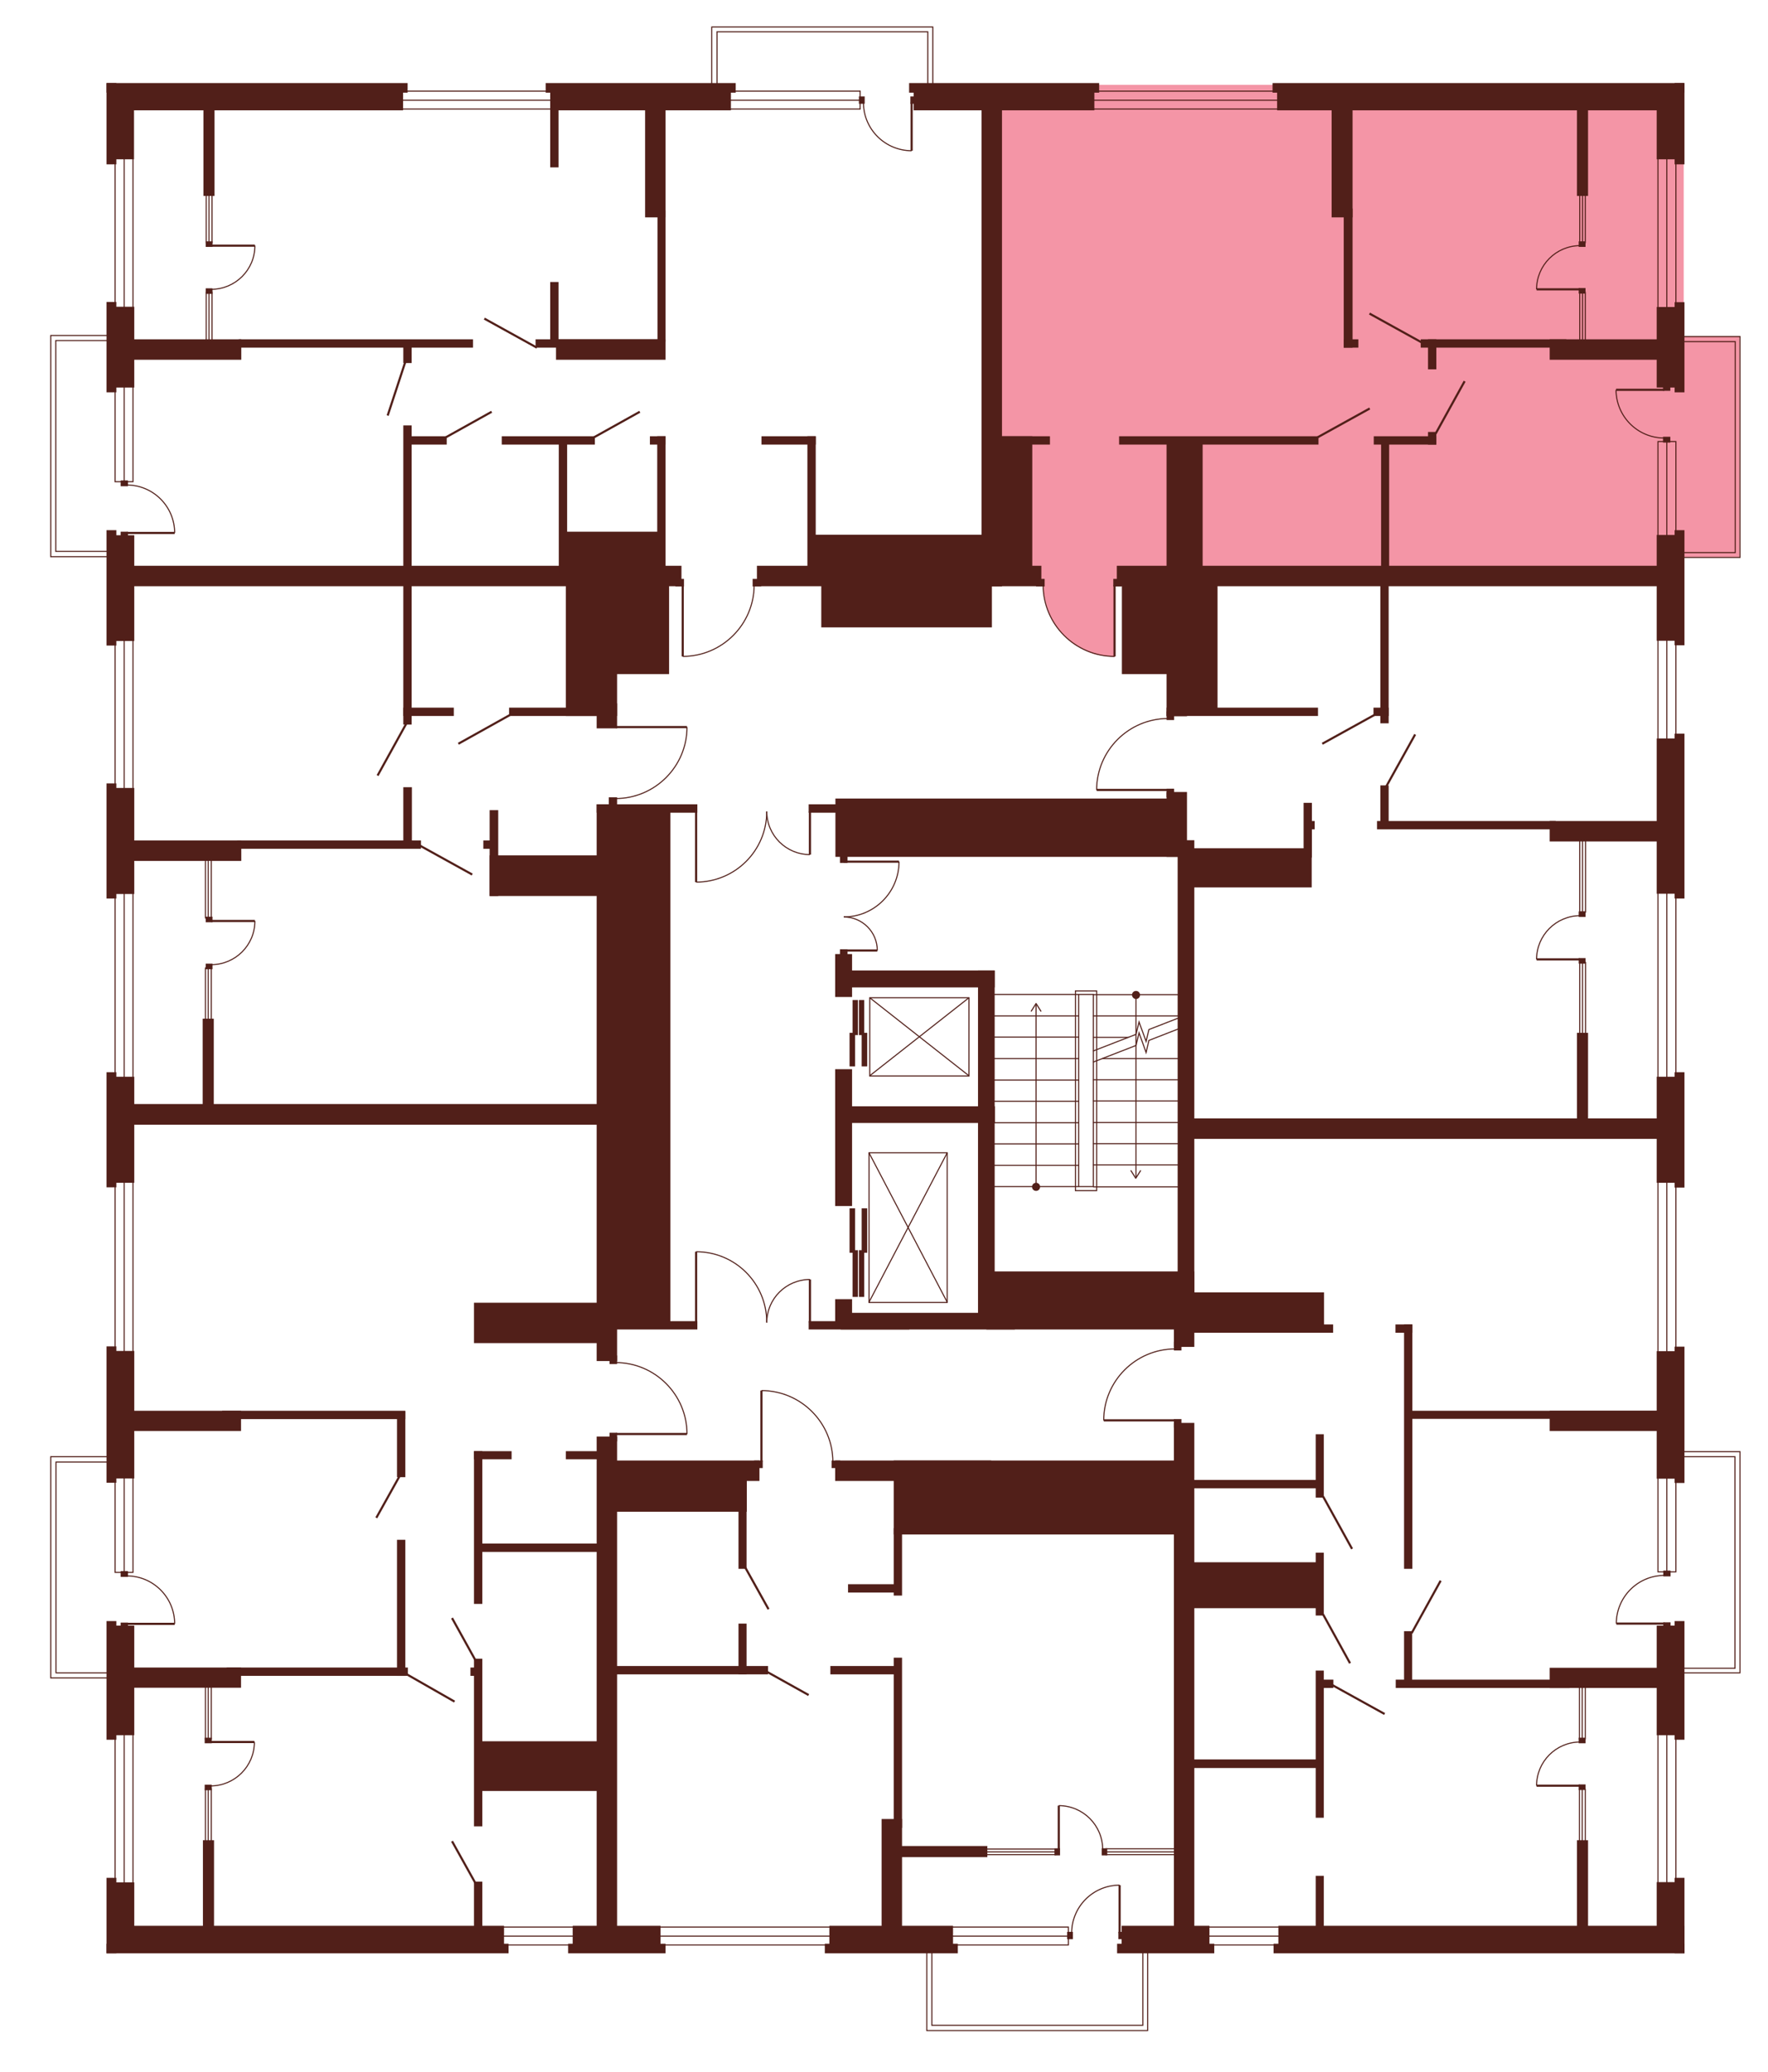 <?xml version="1.0" encoding="utf-8"?>
<!-- Generator: Adobe Illustrator 27.9.0, SVG Export Plug-In . SVG Version: 6.00 Build 0)  -->
<svg version="1.1" xmlns="http://www.w3.org/2000/svg" xmlns:xlink="http://www.w3.org/1999/xlink" x="0px" y="0px"
	 viewBox="0 0 700.5 820.6" style="enable-background:new 0 0 700.5 820.6;" xml:space="preserve">
<style type="text/css">
	.st0{display:none;fill:#F495A6;}
	.st1{fill:#F495A6;}
	.st2{fill:#511F19;stroke:#511F19;stroke-miterlimit:10;}
	.st3{fill:none;stroke:#511F19;stroke-width:0.425;stroke-miterlimit:10;}
	.st4{fill:none;stroke:#511F19;stroke-width:0.85;stroke-miterlimit:10;}
	.st5{fill:#511F19;}
</style>
<g id="Layer_4">
	<path id="_x32_Г5" class="st0" d="M261.1,228.8H42.9V33.7h349.8v193.6h-92.1v4.8H299c0,0,0.5,6.9-3.8,14.1
		c-4.3,7.2-10.3,10.3-10.3,10.3s-5.6,3.6-14.1,3.8l-0.1-28.3l-5.8,0L261.1,228.8z"/>
	<path id="_x32_A5" class="st1" d="M393.8,232l-1.1-198.4h274.4v194.8H445v3.5h-3.2v28.3c0,0-7-0.2-10.8-2.1c0,0-6.1-2.8-7.7-4.8
		c0,0-3.6-3.6-4.6-5c-1-1.5-3-5.1-3-5.1s-2.8-8.2-2.2-11.2H393.8z"/>
	<path id="_x31_А5" class="st0" d="M462.9,284.9v-55.8h204.1v218.7H470.8v-111h-7.9v-23.6h-28.3c0,0-0.6-8.6,5.6-16.8
		c6.1-8.2,14.8-10.3,14.8-10.3S459.9,284.6,462.9,284.9z"/>
	<path id="_x32_Б5" class="st0" d="M465.8,534.6v-29.9h4.3v-56.9h197v325.7H469.4V566.2h-3.5V563l-28.3-0.1c0,0-0.3-8.8,5-16.1
		s12.6-10.1,12.6-10.1S461.7,534.4,465.8,534.6z"/>
	<path id="_x31_Б5" class="st0" d="M330.2,579.3h137.5v194.1H240.6V579.3h61.3v-28.2c0,0,7.6-0.2,14.4,4
		c6.8,4.1,10.1,10.2,10.1,10.2S328.8,566.9,330.2,579.3z"/>
	<path id="_x32_В5" class="st0" d="M244.2,568.3v205.2H42.9V441.6h201.2V540c0,0,11.1-0.4,19.1,7.4c8,7.8,8.8,16.5,8.8,16.5
		l0.3,4.3H244.2z"/>
	<path id="_x31_В5" class="st0" d="M244.2,316.6v125.1H42.9V228.8h201.2v59.6h28.3c0,0,0.9,7.2-5.7,16.9c0,0-6.8,7.8-9.8,8.2
		C257,313.5,250.1,317.1,244.2,316.6z"/>
	<rect x="282" y="10.7" class="st0" width="87.6" height="33.8"/>
	<rect x="652.6" y="133.1" class="st1" width="36.6" height="87.5"/>
	<rect x="655.2" y="574.8" class="st0" width="33.9" height="87.6"/>
	<polygon class="st0" points="454.6,773.1 454.6,804.5 367.1,804.5 367.1,770.6 	"/>
	<polygon class="st0" points="51.7,664.6 20,664.6 20,577 56.2,577 55,664.6 	"/>
	<polygon class="st0" points="58.1,220.3 20,220.3 20,132.7 60.2,132.7 	"/>
</g>
<g id="СТЕНЫ">
	<rect x="42.7" y="33.4" class="st2" width="118.3" height="2.8"/>
	<rect x="216.7" y="33.4" class="st2" width="74.3" height="2.8"/>
	<rect x="42.7" y="33.4" class="st2" width="2.9" height="31.2"/>
	<polyline class="st3" points="45.6,154.8 45.6,190.8 52.7,190.8 52.7,153 	"/>
	<rect x="45.6" y="36.1" class="st2" width="113.6" height="7.1"/>
	<rect x="218.5" y="36.1" class="st2" width="70.6" height="7.1"/>
	<rect x="360.7" y="33.4" class="st2" width="74.3" height="2.8"/>
	<rect x="362.5" y="36.1" class="st2" width="70.6" height="7.1"/>
	<rect x="504.7" y="33.4" class="st2" width="162.1" height="2.8"/>
	<rect x="506.5" y="36.1" class="st2" width="157.4" height="7.1"/>
	<rect x="45.6" y="36.1" class="st2" width="7" height="26.5"/>
	<rect x="664" y="33.4" class="st2" width="2.9" height="31.2"/>
	<rect x="656.9" y="36.1" class="st2" width="7.1" height="26.5"/>
	<rect x="664" y="120.2" class="st2" width="2.9" height="34.7"/>
	<rect x="656.9" y="122.1" class="st2" width="7.1" height="30.9"/>
	<rect x="664" y="210.5" class="st2" width="2.9" height="44.6"/>
	<rect x="656.9" y="212.4" class="st2" width="7.1" height="40.9"/>
	<rect x="664" y="291.1" class="st2" width="2.9" height="64.3"/>
	<rect x="656.9" y="293" class="st2" width="7.1" height="60.5"/>
	<rect x="664" y="425.2" class="st2" width="2.9" height="44.7"/>
	<rect x="656.9" y="427" class="st2" width="7.1" height="41"/>
	<rect x="664" y="533.9" class="st2" width="2.9" height="53"/>
	<rect x="656.9" y="535.7" class="st2" width="7.1" height="49.5"/>
	<rect x="664" y="642.6" class="st2" width="2.9" height="46"/>
	<rect x="656.9" y="644.4" class="st2" width="7.1" height="42.4"/>
	<rect x="664" y="744.3" class="st2" width="2.9" height="28.9"/>
	<rect x="656.9" y="746" class="st2" width="7.1" height="27.1"/>
	<rect x="505.1" y="770.4" class="st2" width="161.8" height="2.8"/>
	<rect x="507" y="763.3" class="st2" width="159.8" height="7.1"/>
	<rect x="327.3" y="770.4" class="st2" width="51.7" height="2.8"/>
	<rect x="225.6" y="770.4" class="st2" width="37.6" height="2.8"/>
	<rect x="329.1" y="763.3" class="st2" width="48" height="7.1"/>
	<rect x="227.4" y="763.3" class="st2" width="33.8" height="7.1"/>
	<rect x="42.7" y="770.4" class="st2" width="158.3" height="2.8"/>
	<rect x="45.6" y="763.3" class="st2" width="153.6" height="7.1"/>
	<rect x="42.7" y="744.3" class="st2" width="2.9" height="28.9"/>
	<rect x="45.6" y="746.1" class="st2" width="7.1" height="24.2"/>
	<rect x="42.7" y="642.6" class="st2" width="2.9" height="46"/>
	<rect x="45.6" y="644.4" class="st2" width="7.1" height="42.4"/>
	<rect x="42.7" y="425.2" class="st2" width="2.9" height="44.6"/>
	<rect x="45.6" y="427" class="st2" width="7.1" height="41"/>
	<rect x="42.7" y="310.8" class="st2" width="2.9" height="44.6"/>
	<rect x="45.6" y="312.6" class="st2" width="7.1" height="41"/>
	<rect x="42.7" y="210.5" class="st2" width="2.9" height="44.7"/>
	<rect x="45.6" y="212.5" class="st2" width="7.1" height="40.9"/>
	<rect x="42.7" y="120.1" class="st2" width="2.9" height="34.8"/>
	<rect x="45.6" y="122" class="st2" width="7.1" height="31"/>
	<rect x="42.7" y="533.8" class="st2" width="2.9" height="53"/>
	<rect x="45.6" y="535.6" class="st2" width="7.1" height="49.5"/>
	<rect x="81.1" y="39.7" class="st2" width="3.4" height="37.4"/>
	<rect x="80.8" y="404" class="st2" width="3.4" height="37.4"/>
	<rect x="50" y="134.9" class="st2" width="45.1" height="7.1"/>
	<rect x="50" y="224.6" class="st2" width="219.5" height="7.1"/>
	<rect x="300.4" y="224.6" class="st2" width="111.7" height="7.1"/>
	<rect x="443" y="224.6" class="st2" width="221.6" height="7.1"/>
	<rect x="95.1" y="134.9" class="st2" width="91.8" height="2.3"/>
	<rect x="212.7" y="134.9" class="st2" width="48.7" height="2.3"/>
	<rect x="160.3" y="135.4" class="st2" width="2.3" height="7.9"/>
	<rect x="160.3" y="169" class="st2" width="2.3" height="58.4"/>
	<rect x="160.3" y="228.1" class="st2" width="2.3" height="58.4"/>
	<rect x="218.5" y="43.2" class="st2" width="2.3" height="22.6"/>
	<rect x="218.5" y="112.2" class="st2" width="2.3" height="22.7"/>
	<rect x="220.8" y="134.9" class="st2" width="42.4" height="7.1"/>
	<rect x="256.1" y="40.8" class="st2" width="7.1" height="44.8"/>
	<rect x="389.4" y="40.8" class="st2" width="7.1" height="191"/>
	<rect x="261" y="83.8" class="st2" width="2.2" height="51.1"/>
	<rect x="161" y="173.3" class="st2" width="15.5" height="2.3"/>
	<rect x="199.3" y="173.3" class="st2" width="35.9" height="2.3"/>
	<rect x="258" y="173.3" class="st2" width="5.2" height="2.3"/>
	<rect x="302.2" y="173.3" class="st2" width="20.5" height="2.3"/>
	<rect x="395" y="173.3" class="st2" width="13.5" height="52.9"/>
	<rect x="395" y="173.3" class="st2" width="20.5" height="2.3"/>
	<rect x="544.8" y="173.3" class="st2" width="23.8" height="2.3"/>
	<rect x="443.9" y="173.3" class="st2" width="78" height="2.3"/>
	<rect x="260.9" y="173.3" class="st2" width="2.3" height="55.2"/>
	<rect x="320.4" y="173.3" class="st2" width="2.3" height="55.2"/>
	<rect x="221.9" y="174.4" class="st2" width="2.3" height="52.1"/>
	<rect x="223" y="211.1" class="st2" width="39" height="15.8"/>
	<rect x="321.5" y="212.3" class="st2" width="71.6" height="14.7"/>
	<rect x="462.7" y="175.3" class="st2" width="13.3" height="52.5"/>
	<rect x="566.3" y="171.6" class="st2" width="2.3" height="4"/>
	<rect x="563.4" y="134.9" class="st2" width="56.7" height="2.3"/>
	<rect x="566.3" y="134.9" class="st2" width="2.3" height="10.9"/>
	<rect x="547.7" y="174.9" class="st2" width="2.2" height="53"/>
	<rect x="614.5" y="134.9" class="st2" width="49" height="7.1"/>
	<rect x="528.1" y="39.7" class="st2" width="7.3" height="45.9"/>
	<rect x="532.9" y="83.1" class="st2" width="2.5" height="54.1"/>
	<rect x="532.9" y="134.9" class="st2" width="4.8" height="2.3"/>
	<rect x="625.3" y="40.5" class="st2" width="3.4" height="36.6"/>
	<rect x="160.3" y="280.8" class="st2" width="19" height="2.3"/>
	<rect x="202.2" y="280.8" class="st2" width="40" height="2.3"/>
	<rect x="224.7" y="229" class="st2" width="19.3" height="54.1"/>
	<rect x="236.9" y="279.1" class="st2" width="7.1" height="8.9"/>
	<rect x="236.9" y="319.1" class="st2" width="7.1" height="219.5"/>
	<rect x="240.1" y="229.8" class="st2" width="24.5" height="36.7"/>
	<rect x="325.9" y="228.5" class="st2" width="66.6" height="19.5"/>
	<rect x="445" y="229.7" class="st2" width="20" height="36.8"/>
	<rect x="462.7" y="231.3" class="st2" width="7.1" height="51.9"/>
	<rect x="462.7" y="280.8" class="st2" width="59" height="2.3"/>
	<rect x="469" y="230.1" class="st2" width="12.9" height="51.2"/>
	<rect x="547.4" y="230.1" class="st2" width="2.3" height="55.9"/>
	<rect x="547.4" y="311.6" class="st2" width="2.3" height="16.3"/>
	<rect x="331.4" y="378.4" class="st2" width="5.7" height="16"/>
	<rect x="331.4" y="515.1" class="st2" width="5.7" height="10.9"/>
	<rect x="331.4" y="424" class="st2" width="5.7" height="53.2"/>
	<rect x="334.9" y="384.9" class="st2" width="58.7" height="5.7"/>
	<rect x="544.7" y="280.8" class="st2" width="5" height="2.3"/>
	<rect x="546.1" y="325.7" class="st2" width="69.8" height="2.3"/>
	<rect x="614.5" y="325.7" class="st2" width="43.2" height="7.1"/>
	<rect x="51.9" y="333.4" class="st2" width="43.2" height="7.1"/>
	<rect x="94.5" y="333.4" class="st2" width="71.8" height="2.3"/>
	<rect x="160.3" y="312.3" class="st2" width="2.4" height="22.3"/>
	<rect x="194.5" y="321.4" class="st2" width="2.4" height="33"/>
	<rect x="192" y="333.4" class="st2" width="4.3" height="2.3"/>
	<rect x="194.5" y="339.3" class="st2" width="45" height="15.1"/>
	<rect x="236.9" y="319.1" class="st2" width="38.9" height="2.3"/>
	<rect x="320.9" y="319.1" class="st2" width="38.9" height="2.3"/>
	<rect x="236.9" y="523.8" class="st2" width="38.9" height="2.3"/>
	<rect x="320.9" y="523.8" class="st2" width="38.9" height="2.3"/>
	<rect x="242.6" y="321" class="st2" width="22.5" height="203.3"/>
	<rect x="51.7" y="437.8" class="st2" width="188.1" height="7.2"/>
	<rect x="188.3" y="516.5" class="st2" width="50.2" height="15"/>
	<rect x="331.5" y="316.8" class="st2" width="136" height="22.1"/>
	<rect x="462.7" y="314.2" class="st2" width="7.1" height="24.7"/>
	<rect x="467.1" y="333.3" class="st2" width="5.6" height="178.3"/>
	<rect x="471.5" y="336.5" class="st2" width="47.7" height="14.5"/>
	<rect x="517" y="318.5" class="st2" width="2.3" height="20.7"/>
	<rect x="517.7" y="325.7" class="st2" width="2.7" height="2.3"/>
	<rect x="333.6" y="520.5" class="st2" width="68" height="5.6"/>
	<rect x="333.6" y="438.7" class="st2" width="60.1" height="5.6"/>
	<rect x="388" y="384.9" class="st2" width="5.6" height="139.2"/>
	<rect x="391.3" y="504.1" class="st2" width="81.4" height="22"/>
	<rect x="465.6" y="522.3" class="st2" width="7.1" height="10.7"/>
	<rect x="469.7" y="443.5" class="st2" width="191.2" height="7.1"/>
	<rect x="625.3" y="409.6" class="st2" width="3.4" height="36"/>
	<rect x="470.6" y="525.1" class="st2" width="57.1" height="2.3"/>
	<rect x="469.2" y="512.4" class="st2" width="54.9" height="13.7"/>
	<rect x="553.4" y="525.1" class="st2" width="5.7" height="2.3"/>
	<rect x="556.8" y="525.1" class="st2" width="2.3" height="95.8"/>
	<rect x="558.3" y="559.3" class="st2" width="99.8" height="2.2"/>
	<rect x="614.5" y="559.3" class="st2" width="46.3" height="7"/>
	<rect x="614.5" y="661.1" class="st2" width="46.3" height="7"/>
	<rect x="47.7" y="559.3" class="st2" width="47.3" height="7"/>
	<rect x="47.7" y="661" class="st2" width="47.3" height="7"/>
	<rect x="88.5" y="559.3" class="st2" width="71.6" height="2.3"/>
	<rect x="157.8" y="559.5" class="st2" width="2.3" height="25.1"/>
	<rect x="157.8" y="610.4" class="st2" width="2.3" height="52.9"/>
	<rect x="90.3" y="661" class="st2" width="70.8" height="2.3"/>
	<rect x="80.9" y="729.4" class="st2" width="3.4" height="36"/>
	<rect x="188.3" y="575.3" class="st2" width="13.9" height="2.2"/>
	<rect x="224.7" y="575.3" class="st2" width="13.9" height="2.2"/>
	<rect x="188.3" y="575.3" class="st2" width="2.3" height="59.5"/>
	<rect x="236.9" y="569.5" class="st2" width="7.1" height="198.2"/>
	<rect x="239.6" y="579" class="st2" width="60.8" height="7.1"/>
	<rect x="331.4" y="579" class="st2" width="60.8" height="7.1"/>
	<rect x="241.5" y="584.2" class="st2" width="53.9" height="14.1"/>
	<rect x="293.1" y="593.5" class="st2" width="2.2" height="27.4"/>
	<rect x="293.1" y="643.6" class="st2" width="2.2" height="19.1"/>
	<rect x="242.1" y="660.4" class="st2" width="61.7" height="2.3"/>
	<rect x="329.5" y="660.4" class="st2" width="27.1" height="2.3"/>
	<rect x="336.5" y="628" class="st2" width="20.1" height="2.3"/>
	<rect x="354.6" y="579" class="st2" width="112.9" height="28.3"/>
	<rect x="465.6" y="564.1" class="st2" width="7.1" height="201.3"/>
	<rect x="349.8" y="721" class="st2" width="7.1" height="46.6"/>
	<rect x="354.6" y="657.1" class="st2" width="2.3" height="66.4"/>
	<rect x="354.6" y="605.8" class="st2" width="2.3" height="25.7"/>
	<rect x="356.3" y="731.7" class="st2" width="34.4" height="3.4"/>
	<rect x="521.8" y="743.5" class="st2" width="2.2" height="22.4"/>
	<rect x="521.8" y="662.2" class="st2" width="2.2" height="57.3"/>
	<rect x="521.8" y="615.5" class="st2" width="2.2" height="23.9"/>
	<rect x="521.8" y="568.6" class="st2" width="2.2" height="24.1"/>
	<rect x="471.2" y="697.4" class="st2" width="51.8" height="2.4"/>
	<rect x="522.7" y="665.8" class="st2" width="5.1" height="2.3"/>
	<rect x="553.5" y="665.8" class="st2" width="67.9" height="2.3"/>
	<rect x="556.8" y="646.6" class="st2" width="2.2" height="20"/>
	<rect x="470.4" y="619.3" class="st2" width="52.3" height="17.2"/>
	<rect x="471.7" y="586.7" class="st2" width="51" height="2.3"/>
	<rect x="625.3" y="729.4" class="st2" width="3.4" height="35.6"/>
	<rect x="188.3" y="745.8" class="st2" width="2.3" height="20.3"/>
	<rect x="188.3" y="657.5" class="st2" width="2.3" height="65.4"/>
	<rect x="186.9" y="661" class="st2" width="2.9" height="2.3"/>
	<rect x="190.3" y="690.2" class="st2" width="46.9" height="18.7"/>
	<rect x="189.8" y="611.9" class="st2" width="49" height="2.3"/>
	<line class="st3" x1="49.2" y1="190.8" x2="49.2" y2="153"/>
	<line class="st3" x1="49.2" y1="122" x2="49.2" y2="62.6"/>
	<line class="st3" x1="52.7" y1="122" x2="52.7" y2="62.6"/>
	<line class="st3" x1="45.6" y1="120.1" x2="45.6" y2="64.5"/>
	<line class="st3" x1="656.9" y1="62.7" x2="656.9" y2="122.1"/>
	<line class="st3" x1="664" y1="64.6" x2="664" y2="120.2"/>
	<line class="st3" x1="660.4" y1="62.7" x2="660.4" y2="122.1"/>
	<line class="st3" x1="656.9" y1="293" x2="656.9" y2="253.2"/>
	<line class="st3" x1="664" y1="291" x2="664" y2="255.2"/>
	<line class="st3" x1="660.4" y1="293" x2="660.4" y2="253.2"/>
	<line class="st3" x1="664" y1="355.4" x2="664" y2="425.2"/>
	<line class="st3" x1="656.9" y1="353.5" x2="656.9" y2="427"/>
	<line class="st3" x1="660.4" y1="353.5" x2="660.4" y2="427"/>
	<polyline class="st3" points="656.9,585.1 656.9,622.6 664,622.6 664,586.9 	"/>
	<line class="st3" x1="660.4" y1="622.6" x2="660.4" y2="585.1"/>
	<line class="st3" x1="664" y1="533.9" x2="664" y2="469.7"/>
	<line class="st3" x1="656.9" y1="467.9" x2="656.9" y2="535.7"/>
	<line class="st3" x1="660.4" y1="535.7" x2="660.4" y2="467.9"/>
	<line class="st3" x1="664" y1="688.6" x2="664" y2="744.3"/>
	<line class="st3" x1="656.9" y1="686.8" x2="656.9" y2="746"/>
	<line class="st3" x1="660.4" y1="746.1" x2="660.4" y2="686.8"/>
	<line class="st3" x1="263.2" y1="770.4" x2="327.3" y2="770.4"/>
	<line class="st3" x1="329.1" y1="763.3" x2="261.3" y2="763.3"/>
	<line class="st3" x1="261.3" y1="766.9" x2="329.1" y2="766.9"/>
	<line class="st3" x1="52.7" y1="746.1" x2="52.7" y2="686.8"/>
	<line class="st3" x1="45.6" y1="688.6" x2="45.6" y2="744.3"/>
	<line class="st3" x1="49.2" y1="746.1" x2="49.2" y2="686.8"/>
	<line class="st3" x1="52.7" y1="468" x2="52.7" y2="535.6"/>
	<line class="st3" x1="45.6" y1="533.8" x2="45.6" y2="469.8"/>
	<line class="st3" x1="49.2" y1="468" x2="49.2" y2="535.6"/>
	<line class="st3" x1="45.6" y1="355.4" x2="45.6" y2="425.2"/>
	<line class="st3" x1="52.7" y1="427" x2="52.7" y2="353.6"/>
	<line class="st3" x1="49.2" y1="353.6" x2="49.2" y2="427"/>
	<line class="st3" x1="45.6" y1="255.1" x2="45.6" y2="310.8"/>
	<line class="st3" x1="52.7" y1="312.6" x2="52.7" y2="253.2"/>
	<line class="st3" x1="49.2" y1="253.2" x2="49.2" y2="312.6"/>
	<polyline class="st3" points="81.7,77.1 81.7,96.1 84,96.1 84,77.1 	"/>
	<line class="st3" x1="82.8" y1="96.1" x2="82.8" y2="77.1"/>
	<polyline class="st3" points="81.7,134.9 81.7,115.8 84,115.8 84,134.9 	"/>
	<line class="st3" x1="82.8" y1="115.8" x2="82.8" y2="134.9"/>
	<polyline class="st3" points="625.9,134.9 625.9,115.8 628.1,115.8 628.1,134.9 	"/>
	<line class="st3" x1="627" y1="115.8" x2="627" y2="134.9"/>
	<polyline class="st3" points="625.9,77.1 625.9,96.1 628.1,96.1 628.1,77.1 	"/>
	<line class="st3" x1="627" y1="96.1" x2="627" y2="77.1"/>
	<polyline class="st3" points="625.9,409.6 625.9,381.2 628.2,381.2 628.2,409.6 	"/>
	<line class="st3" x1="627" y1="381.2" x2="627" y2="409.6"/>
	<polyline class="st3" points="625.9,332.8 625.9,361.3 628.2,361.3 628.2,332.8 	"/>
	<line class="st3" x1="627" y1="361.3" x2="627" y2="332.8"/>
	<polyline class="st3" points="625.8,729.5 625.8,708.7 628.1,708.7 628.1,729.5 	"/>
	<line class="st3" x1="626.9" y1="708.7" x2="626.9" y2="729.5"/>
	<polyline class="st3" points="625.8,668 625.8,688.8 628.1,688.8 628.1,668 	"/>
	<line class="st3" x1="626.9" y1="688.8" x2="626.9" y2="668"/>
	<polyline class="st3" points="390.7,732.4 418.3,732.4 418.3,734.6 390.7,734.6 	"/>
	<line class="st3" x1="418.3" y1="733.5" x2="390.7" y2="733.5"/>
	<polyline class="st3" points="465.6,734.6 438.2,734.6 438.2,732.3 465.6,732.3 	"/>
	<line class="st3" x1="438.2" y1="733.5" x2="465.6" y2="733.5"/>
	<polyline class="st3" points="81.4,729.4 81.4,708.6 83.7,708.6 83.7,729.4 	"/>
	<line class="st3" x1="82.5" y1="708.6" x2="82.5" y2="729.4"/>
	<polyline class="st3" points="81.4,667.8 81.4,688.8 83.7,688.8 83.7,667.8 	"/>
	<line class="st3" x1="82.5" y1="688.8" x2="82.5" y2="667.8"/>
	<polyline class="st3" points="81.4,404 81.4,383.4 83.7,383.4 83.7,404 	"/>
	<line class="st3" x1="82.5" y1="383.4" x2="82.5" y2="404"/>
	<polyline class="st3" points="81.4,340.3 81.4,363.6 83.7,363.6 83.7,340.3 	"/>
	<line class="st3" x1="82.5" y1="363.6" x2="82.5" y2="340.3"/>
	<polyline class="st3" points="284.1,33.4 284.1,12.6 367.6,12.6 367.6,33.4 	"/>
	<polyline class="st3" points="369.6,33.4 369.6,10.7 282,10.7 282,33.4 	"/>
	<polyline class="st3" points="666.9,133.3 689.4,133.3 689.4,220.8 666.9,220.8 	"/>
	<polyline class="st3" points="666.9,218.9 687.5,218.9 687.5,135.3 666.9,135.3 	"/>
	<polyline class="st3" points="42.7,132.9 20.1,132.9 20.1,220.5 42.7,220.5 	"/>
	<polyline class="st3" points="42.7,218.4 22.1,218.4 22.1,134.9 42.7,134.9 	"/>
	<line class="st4" x1="191.9" y1="126.2" x2="212.7" y2="137.7"/>
	<line class="st4" x1="542.6" y1="124.2" x2="563.4" y2="135.7"/>
	<line class="st4" x1="523.9" y1="294.6" x2="544.7" y2="283.1"/>
	<line class="st4" x1="535.7" y1="613.5" x2="524.2" y2="592.7"/>
	<line class="st4" x1="570.8" y1="626.1" x2="559.3" y2="646.9"/>
	<line class="st4" x1="534.9" y1="658.8" x2="524.2" y2="639.4"/>
	<line class="st4" x1="548.6" y1="678.9" x2="527.8" y2="667.4"/>
	<line class="st4" x1="521.9" y1="173.3" x2="542.7" y2="161.8"/>
	<line class="st4" x1="580.3" y1="151" x2="568.8" y2="171.8"/>
	<line class="st4" x1="560.7" y1="290.9" x2="549.2" y2="311.6"/>
	<line class="st4" x1="181.6" y1="294.6" x2="202.4" y2="283"/>
	<line class="st4" x1="166.3" y1="334.9" x2="187.1" y2="346.4"/>
	<line class="st4" x1="149.1" y1="601.2" x2="158.3" y2="584.7"/>
	<line class="st4" x1="179.1" y1="640.9" x2="188.3" y2="657.5"/>
	<line class="st4" x1="295.3" y1="620.9" x2="304.5" y2="637.4"/>
	<line class="st4" x1="303.9" y1="662.2" x2="320.4" y2="671.4"/>
	<line class="st4" x1="179.1" y1="729.3" x2="188.3" y2="745.8"/>
	<line class="st4" x1="149.6" y1="307.2" x2="161.1" y2="286.4"/>
	<line class="st4" x1="176.5" y1="173.3" x2="194.8" y2="163.1"/>
	<line class="st4" x1="235.2" y1="173.3" x2="253.5" y2="163.1"/>
	<line class="st4" x1="153.6" y1="164.6" x2="160.6" y2="143.3"/>
	<g>
		<line class="st4" x1="244" y1="288" x2="272.2" y2="288"/>
		<path class="st3" d="M272.2,288c0,15.6-12.7,28.3-28.3,28.3"/>
	</g>
	<g>
		<g>
			<line class="st4" x1="275.8" y1="321.4" x2="275.8" y2="349.4"/>
			<path class="st3" d="M275.8,349.4c15.5,0,28-12.5,28-28"/>
		</g>
		<g>
			<line class="st4" x1="320.9" y1="321.4" x2="320.9" y2="338.5"/>
			<path class="st3" d="M320.9,338.5c-9.4,0-17.1-7.6-17.1-17.1"/>
		</g>
	</g>
	<g>
		<g>
			<line class="st4" x1="275.8" y1="523.8" x2="275.8" y2="495.8"/>
			<path class="st3" d="M275.8,495.8c15.5,0,28,12.5,28,28"/>
		</g>
		<g>
			<line class="st4" x1="320.9" y1="523.8" x2="320.9" y2="506.8"/>
			<path class="st3" d="M320.9,506.8c-9.4,0-17.1,7.6-17.1,17.1"/>
		</g>
	</g>
	<g>
		<g>
			<line class="st4" x1="334.3" y1="341.3" x2="356.2" y2="341.3"/>
			<path class="st3" d="M356.2,341.3c0,12.1-9.8,21.9-21.9,21.9"/>
		</g>
		<g>
			<line class="st4" x1="334.3" y1="376.5" x2="347.6" y2="376.5"/>
			<path class="st3" d="M347.6,376.5c0-7.4-6-13.3-13.3-13.3"/>
		</g>
	</g>
	<rect x="241.7" y="316.3" class="st2" width="2.3" height="4"/>
	<g>
		<g>
			<line class="st4" x1="270.5" y1="231.7" x2="270.5" y2="260"/>
			<path class="st3" d="M270.5,260c15.6,0,28.3-12.7,28.3-28.3"/>
		</g>
		<rect x="298.7" y="229.8" class="st2" width="2.4" height="2"/>
		<rect x="268.1" y="229.8" class="st2" width="2.4" height="2"/>
	</g>
	<g>
		<g>
			<line class="st4" x1="441.6" y1="231.7" x2="441.6" y2="260"/>
			<path class="st3" d="M441.6,260c-15.6,0-28.3-12.7-28.3-28.3"/>
		</g>
		<rect x="411" y="229.8" class="st2" width="2.4" height="2"/>
		<rect x="441.6" y="229.8" class="st2" width="2.4" height="2"/>
	</g>
	<g>
		<g>
			<line class="st4" x1="462.7" y1="312.9" x2="434.5" y2="312.9"/>
			<path class="st3" d="M434.5,312.9c0-15.6,12.7-28.3,28.3-28.3"/>
		</g>
		<rect x="462.7" y="282.3" class="st2" width="2" height="2.4"/>
		<rect x="462.7" y="312.9" class="st2" width="2" height="2.4"/>
	</g>
	<g>
		<g>
			<line class="st4" x1="244" y1="568" x2="272.2" y2="568"/>
			<path class="st3" d="M272.2,568c0-15.6-12.7-28.3-28.3-28.3"/>
		</g>
		<rect x="242" y="537.4" class="st2" width="2" height="2.4"/>
		<rect x="242" y="568" class="st2" width="2" height="2.4"/>
	</g>
	<g>
		<g>
			<line class="st4" x1="301.7" y1="579" x2="301.7" y2="550.8"/>
			<path class="st3" d="M301.7,550.8c15.6,0,28.3,12.7,28.3,28.3"/>
		</g>
		<rect x="330" y="579" class="st2" width="2.4" height="2"/>
		<rect x="299.3" y="579" class="st2" width="2.4" height="2"/>
	</g>
	<g>
		<g>
			<line class="st4" x1="465.6" y1="562.6" x2="437.3" y2="562.6"/>
			<path class="st3" d="M437.3,562.6c0-15.6,12.7-28.3,28.3-28.3"/>
		</g>
		<rect x="465.6" y="532" class="st2" width="2" height="2.4"/>
		<rect x="465.6" y="562.6" class="st2" width="2" height="2.4"/>
	</g>
	<rect x="333.3" y="376.5" class="st2" width="2" height="2.6"/>
	<rect x="333.3" y="338.7" class="st2" width="2" height="2.6"/>
	<line class="st4" x1="161.2" y1="663.2" x2="180.1" y2="674"/>
	<g>
		<rect x="82" y="96.1" class="st2" width="1.7" height="1.2"/>
		<rect x="82" y="114.7" class="st2" width="1.7" height="1.2"/>
		<g>
			<line class="st4" x1="83.7" y1="97.3" x2="101" y2="97.3"/>
			<path class="st3" d="M101,97.3c0,9.6-7.8,17.3-17.3,17.3"/>
		</g>
	</g>
	<g>
		<rect x="48.3" y="211.1" class="st2" width="1.9" height="1.3"/>
		<rect x="48.3" y="190.8" class="st2" width="1.9" height="1.3"/>
		<g>
			<line class="st4" x1="50.2" y1="211.1" x2="69.2" y2="211.1"/>
			<path class="st3" d="M69.2,211.1c0-10.5-8.5-19-19-19"/>
		</g>
	</g>
	<polyline class="st3" points="45.6,586.8 45.6,622.8 52.7,622.8 52.7,585.1 	"/>
	<line class="st3" x1="49.2" y1="622.8" x2="49.2" y2="585.1"/>
	<polyline class="st3" points="42.7,664.6 20.1,664.6 20.1,577 42.7,577 	"/>
	<polyline class="st3" points="42.7,579.1 22.2,579.1 22.2,662.6 42.7,662.6 	"/>
	<g>
		<rect x="48.3" y="643.2" class="st2" width="1.9" height="1.3"/>
		<rect x="48.3" y="622.8" class="st2" width="1.9" height="1.3"/>
		<g>
			<line class="st4" x1="50.2" y1="643.2" x2="69.2" y2="643.2"/>
			<path class="st3" d="M69.2,643.2c0-10.5-8.5-19-19-19"/>
		</g>
	</g>
	<g>
		<rect x="626" y="114.6" class="st2" width="1.7" height="1.2"/>
		<rect x="626" y="96.1" class="st2" width="1.7" height="1.2"/>
		<g>
			<line class="st4" x1="626" y1="114.6" x2="608.8" y2="114.6"/>
			<path class="st3" d="M608.8,114.6c0-9.5,7.7-17.3,17.3-17.3"/>
		</g>
	</g>
	<g>
		<rect x="626" y="707.3" class="st2" width="1.7" height="1.2"/>
		<rect x="626" y="688.8" class="st2" width="1.7" height="1.2"/>
		<g>
			<line class="st4" x1="626" y1="707.3" x2="608.8" y2="707.3"/>
			<path class="st3" d="M608.8,707.3c0-9.5,7.7-17.3,17.3-17.3"/>
		</g>
	</g>
	<g>
		<rect x="626" y="380" class="st2" width="1.7" height="1.2"/>
		<rect x="626" y="361.5" class="st2" width="1.7" height="1.2"/>
		<g>
			<line class="st4" x1="626" y1="380" x2="608.8" y2="380"/>
			<path class="st3" d="M608.8,380c0-9.5,7.7-17.3,17.3-17.3"/>
		</g>
	</g>
	<polyline class="st3" points="664,210.5 664,174.9 656.9,174.9 656.9,212.3 	"/>
	<line class="st3" x1="660.4" y1="174.9" x2="660.4" y2="212.3"/>
	<polyline class="st3" points="666.9,575 689.4,575 689.4,662.6 666.9,662.6 	"/>
	<polyline class="st3" points="666.9,660.8 687.4,660.8 687.4,577 666.9,577 	"/>
	<g>
		<rect x="659.4" y="153" class="st2" width="1.9" height="1.3"/>
		<rect x="659.4" y="173.5" class="st2" width="1.9" height="1.3"/>
		<g>
			<line class="st4" x1="659.4" y1="154.4" x2="640.3" y2="154.4"/>
			<path class="st3" d="M640.3,154.4c0,10.5,8.5,19.1,19.1,19.1"/>
		</g>
	</g>
	<polyline class="st3" points="291,36.1 340.8,36.1 340.8,43.2 289.1,43.2 	"/>
	<line class="st3" x1="289.1" y1="39.7" x2="340.8" y2="39.7"/>
	<line class="st3" x1="218.5" y1="43.2" x2="159.1" y2="43.2"/>
	<line class="st3" x1="161.1" y1="36.1" x2="216.7" y2="36.1"/>
	<line class="st3" x1="159.1" y1="39.7" x2="218.5" y2="39.7"/>
	<line class="st3" x1="506.5" y1="43.2" x2="433.1" y2="43.2"/>
	<line class="st3" x1="435" y1="36.1" x2="504.7" y2="36.1"/>
	<line class="st3" x1="433.1" y1="39.7" x2="506.5" y2="39.7"/>
	<g>
		<rect x="361.2" y="38.7" class="st2" width="1.3" height="1.9"/>
		<rect x="340.8" y="38.7" class="st2" width="1.3" height="1.9"/>
		<g>
			<line class="st4" x1="361.2" y1="40.6" x2="361.2" y2="59.7"/>
			<path class="st3" d="M361.2,59.7c-10.5,0-19.1-8.5-19.1-19.1"/>
		</g>
	</g>
	<g>
		<rect x="659.5" y="643.1" class="st2" width="1.9" height="1.3"/>
		<rect x="659.5" y="622.6" class="st2" width="1.9" height="1.3"/>
		<g>
			<line class="st4" x1="659.5" y1="643.1" x2="640.4" y2="643.1"/>
			<path class="st3" d="M640.4,643.1c0-10.5,8.5-19.1,19.1-19.1"/>
		</g>
	</g>
	<g>
		<rect x="82" y="363.6" class="st2" width="1.7" height="1.2"/>
		<rect x="82" y="382.2" class="st2" width="1.7" height="1.2"/>
		<g>
			<line class="st4" x1="83.7" y1="364.8" x2="101" y2="364.8"/>
			<path class="st3" d="M101,364.8c0,9.6-7.8,17.3-17.3,17.3"/>
		</g>
	</g>
	<polyline class="st3" points="378.9,770.4 423.3,770.4 423.3,763.3 377.1,763.3 	"/>
	<line class="st3" x1="377.1" y1="766.9" x2="423.3" y2="766.9"/>
	<line class="st3" x1="507" y1="763.3" x2="478.7" y2="763.3"/>
	<line class="st3" x1="480.6" y1="770.4" x2="505.1" y2="770.4"/>
	<line class="st3" x1="478.7" y1="766.9" x2="507" y2="766.9"/>
	<polyline class="st3" points="367.2,773.2 367.2,804.3 454.7,804.3 454.7,773.2 	"/>
	<polyline class="st3" points="452.8,773.2 452.8,802.2 369.2,802.2 369.2,773.2 	"/>
	<g>
		<rect x="443.6" y="765.7" class="st2" width="1.3" height="1.9"/>
		<rect x="423.3" y="765.7" class="st2" width="1.3" height="1.9"/>
		<g>
			<line class="st4" x1="443.6" y1="765.7" x2="443.6" y2="746.7"/>
			<path class="st3" d="M443.6,746.7c-10.5,0-19,8.5-19,19"/>
		</g>
	</g>
	<g>
		<rect x="81.6" y="688.8" class="st2" width="1.8" height="1.2"/>
		<rect x="81.6" y="707.4" class="st2" width="1.8" height="1.2"/>
		<g>
			<line class="st4" x1="83.4" y1="690" x2="100.8" y2="690"/>
			<path class="st3" d="M100.8,690c0,9.6-7.8,17.4-17.4,17.4"/>
		</g>
	</g>
	<g>
		<rect x="418.3" y="732.6" class="st2" width="1.2" height="1.8"/>
		<rect x="437" y="732.6" class="st2" width="1.2" height="1.8"/>
		<g>
			<line class="st4" x1="419.5" y1="732.6" x2="419.5" y2="715.2"/>
			<path class="st3" d="M419.5,715.2c9.6,0,17.4,7.8,17.4,17.4"/>
		</g>
	</g>
	<g>
		<line class="st3" x1="427.4" y1="393.9" x2="393.6" y2="393.9"/>
		<line class="st3" x1="427.4" y1="461.6" x2="393.6" y2="461.6"/>
		<line class="st3" x1="427.4" y1="470" x2="393.6" y2="470"/>
		<line class="st3" x1="427.4" y1="453.1" x2="393.6" y2="453.1"/>
		<line class="st3" x1="427.4" y1="444.7" x2="393.6" y2="444.7"/>
		<line class="st3" x1="427.4" y1="436.2" x2="393.6" y2="436.2"/>
		<line class="st3" x1="427.4" y1="427.8" x2="393.6" y2="427.8"/>
		<line class="st3" x1="427.4" y1="419.3" x2="393.6" y2="419.3"/>
		<line class="st3" x1="427.4" y1="410.8" x2="393.6" y2="410.8"/>
		<line class="st3" x1="427.4" y1="402.4" x2="393.6" y2="402.4"/>
		<g>
			<g>
				<line class="st3" x1="410.5" y1="470.1" x2="410.5" y2="397.8"/>
				<g>
					<path class="st5" d="M412.1,470.1c0,0.9-0.7,1.6-1.6,1.6s-1.6-0.7-1.6-1.6s0.7-1.6,1.6-1.6S412.1,469.2,412.1,470.1z"/>
				</g>
				<g>
					<path class="st5" d="M412.5,400.7c-0.1,0.1-0.2,0-0.3-0.1l-1.7-2.7l-1.7,2.7c-0.1,0.1-0.2,0.1-0.3,0.1
						c-0.1-0.1-0.1-0.2-0.1-0.3l1.9-3c0-0.1,0.1-0.1,0.2-0.1c0.1,0,0.1,0,0.2,0.1l1.9,3c0,0,0,0.1,0,0.1
						C412.6,400.6,412.6,400.7,412.5,400.7z"/>
				</g>
			</g>
		</g>
	</g>
	<polyline class="st3" points="467,407.5 455.2,412.1 454.1,416.9 451.3,409.1 450.1,414.1 433.1,420.7 	"/>
	<polyline class="st3" points="467,403.2 455.2,407.8 454.1,412.5 451.3,404.8 450.1,409.7 433.1,416.3 	"/>
	<line class="st3" x1="433.1" y1="461.4" x2="467" y2="461.4"/>
	<line class="st3" x1="433.1" y1="470.1" x2="467" y2="470.1"/>
	<line class="st3" x1="467" y1="453" x2="433.1" y2="453"/>
	<line class="st3" x1="467" y1="444.6" x2="433.1" y2="444.6"/>
	<line class="st3" x1="467" y1="436.1" x2="433.1" y2="436.1"/>
	<line class="st3" x1="467" y1="427.7" x2="433.1" y2="427.7"/>
	<line class="st3" x1="467" y1="394" x2="433.1" y2="394"/>
	<line class="st3" x1="467" y1="402.4" x2="433.1" y2="402.4"/>
	<line class="st3" x1="467" y1="419.3" x2="436.7" y2="419.3"/>
	<line class="st3" x1="447.1" y1="410.9" x2="433.1" y2="410.9"/>
	<g>
		<g>
			<line class="st3" x1="450.1" y1="394.1" x2="450.1" y2="466.4"/>
			<g>
				<path class="st5" d="M448.5,394.1c0-0.9,0.7-1.6,1.6-1.6c0.9,0,1.6,0.7,1.6,1.6s-0.7,1.6-1.6,1.6
					C449.2,395.7,448.5,394.9,448.5,394.1z"/>
			</g>
			<g>
				<path class="st5" d="M448,463.5c0.1-0.1,0.2,0,0.3,0.1l1.7,2.7l1.7-2.7c0.1-0.1,0.2-0.1,0.3-0.1c0.1,0.1,0.1,0.2,0.1,0.3l-1.9,3
					c0,0.1-0.1,0.1-0.2,0.1c-0.1,0-0.1,0-0.2-0.1l-1.9-3c0,0,0-0.1,0-0.1C447.9,463.6,448,463.6,448,463.5z"/>
			</g>
		</g>
	</g>
	<g>
		<rect x="344.3" y="456.6" class="st3" width="31" height="59.3"/>
		<line class="st3" x1="344.3" y1="456.6" x2="375.3" y2="515.8"/>
		<line class="st3" x1="375.3" y1="456.6" x2="344.3" y2="515.8"/>
	</g>
	<g>
		<rect x="344.6" y="395.2" class="st3" width="39.3" height="31"/>
		<line class="st3" x1="344.6" y1="426.1" x2="383.9" y2="395.2"/>
		<line class="st3" x1="344.6" y1="395.2" x2="383.9" y2="426.1"/>
	</g>
	<g>
		<rect x="337.1" y="409.6" class="st2" width="1.2" height="12.3"/>
		<rect x="338.3" y="396.6" class="st2" width="1.1" height="12.9"/>
		<rect x="341.9" y="409.6" class="st2" width="1.2" height="12.3"/>
		<rect x="340.8" y="396.6" class="st2" width="1.1" height="12.9"/>
	</g>
	<g>
		<rect x="337.1" y="479.1" class="st2" width="1.2" height="16.6"/>
		<rect x="338.3" y="495.7" class="st2" width="1.1" height="17.5"/>
		<rect x="341.9" y="479.1" class="st2" width="1.2" height="16.6"/>
		<rect x="340.8" y="495.7" class="st2" width="1.1" height="17.5"/>
	</g>
	<rect x="427.4" y="393.9" class="st3" width="5.8" height="76.1"/>
	<rect x="426.1" y="392.5" class="st3" width="8.4" height="79.1"/>
	<rect x="444.9" y="763.3" class="st2" width="33.8" height="7.1"/>
	<rect x="443.1" y="770.4" class="st2" width="37.5" height="2.8"/>
	<line class="st3" x1="199.2" y1="763.3" x2="227.4" y2="763.3"/>
	<line class="st3" x1="225.6" y1="770.4" x2="201" y2="770.4"/>
	<line class="st3" x1="199.2" y1="766.9" x2="227.4" y2="766.9"/>
</g>
</svg>
